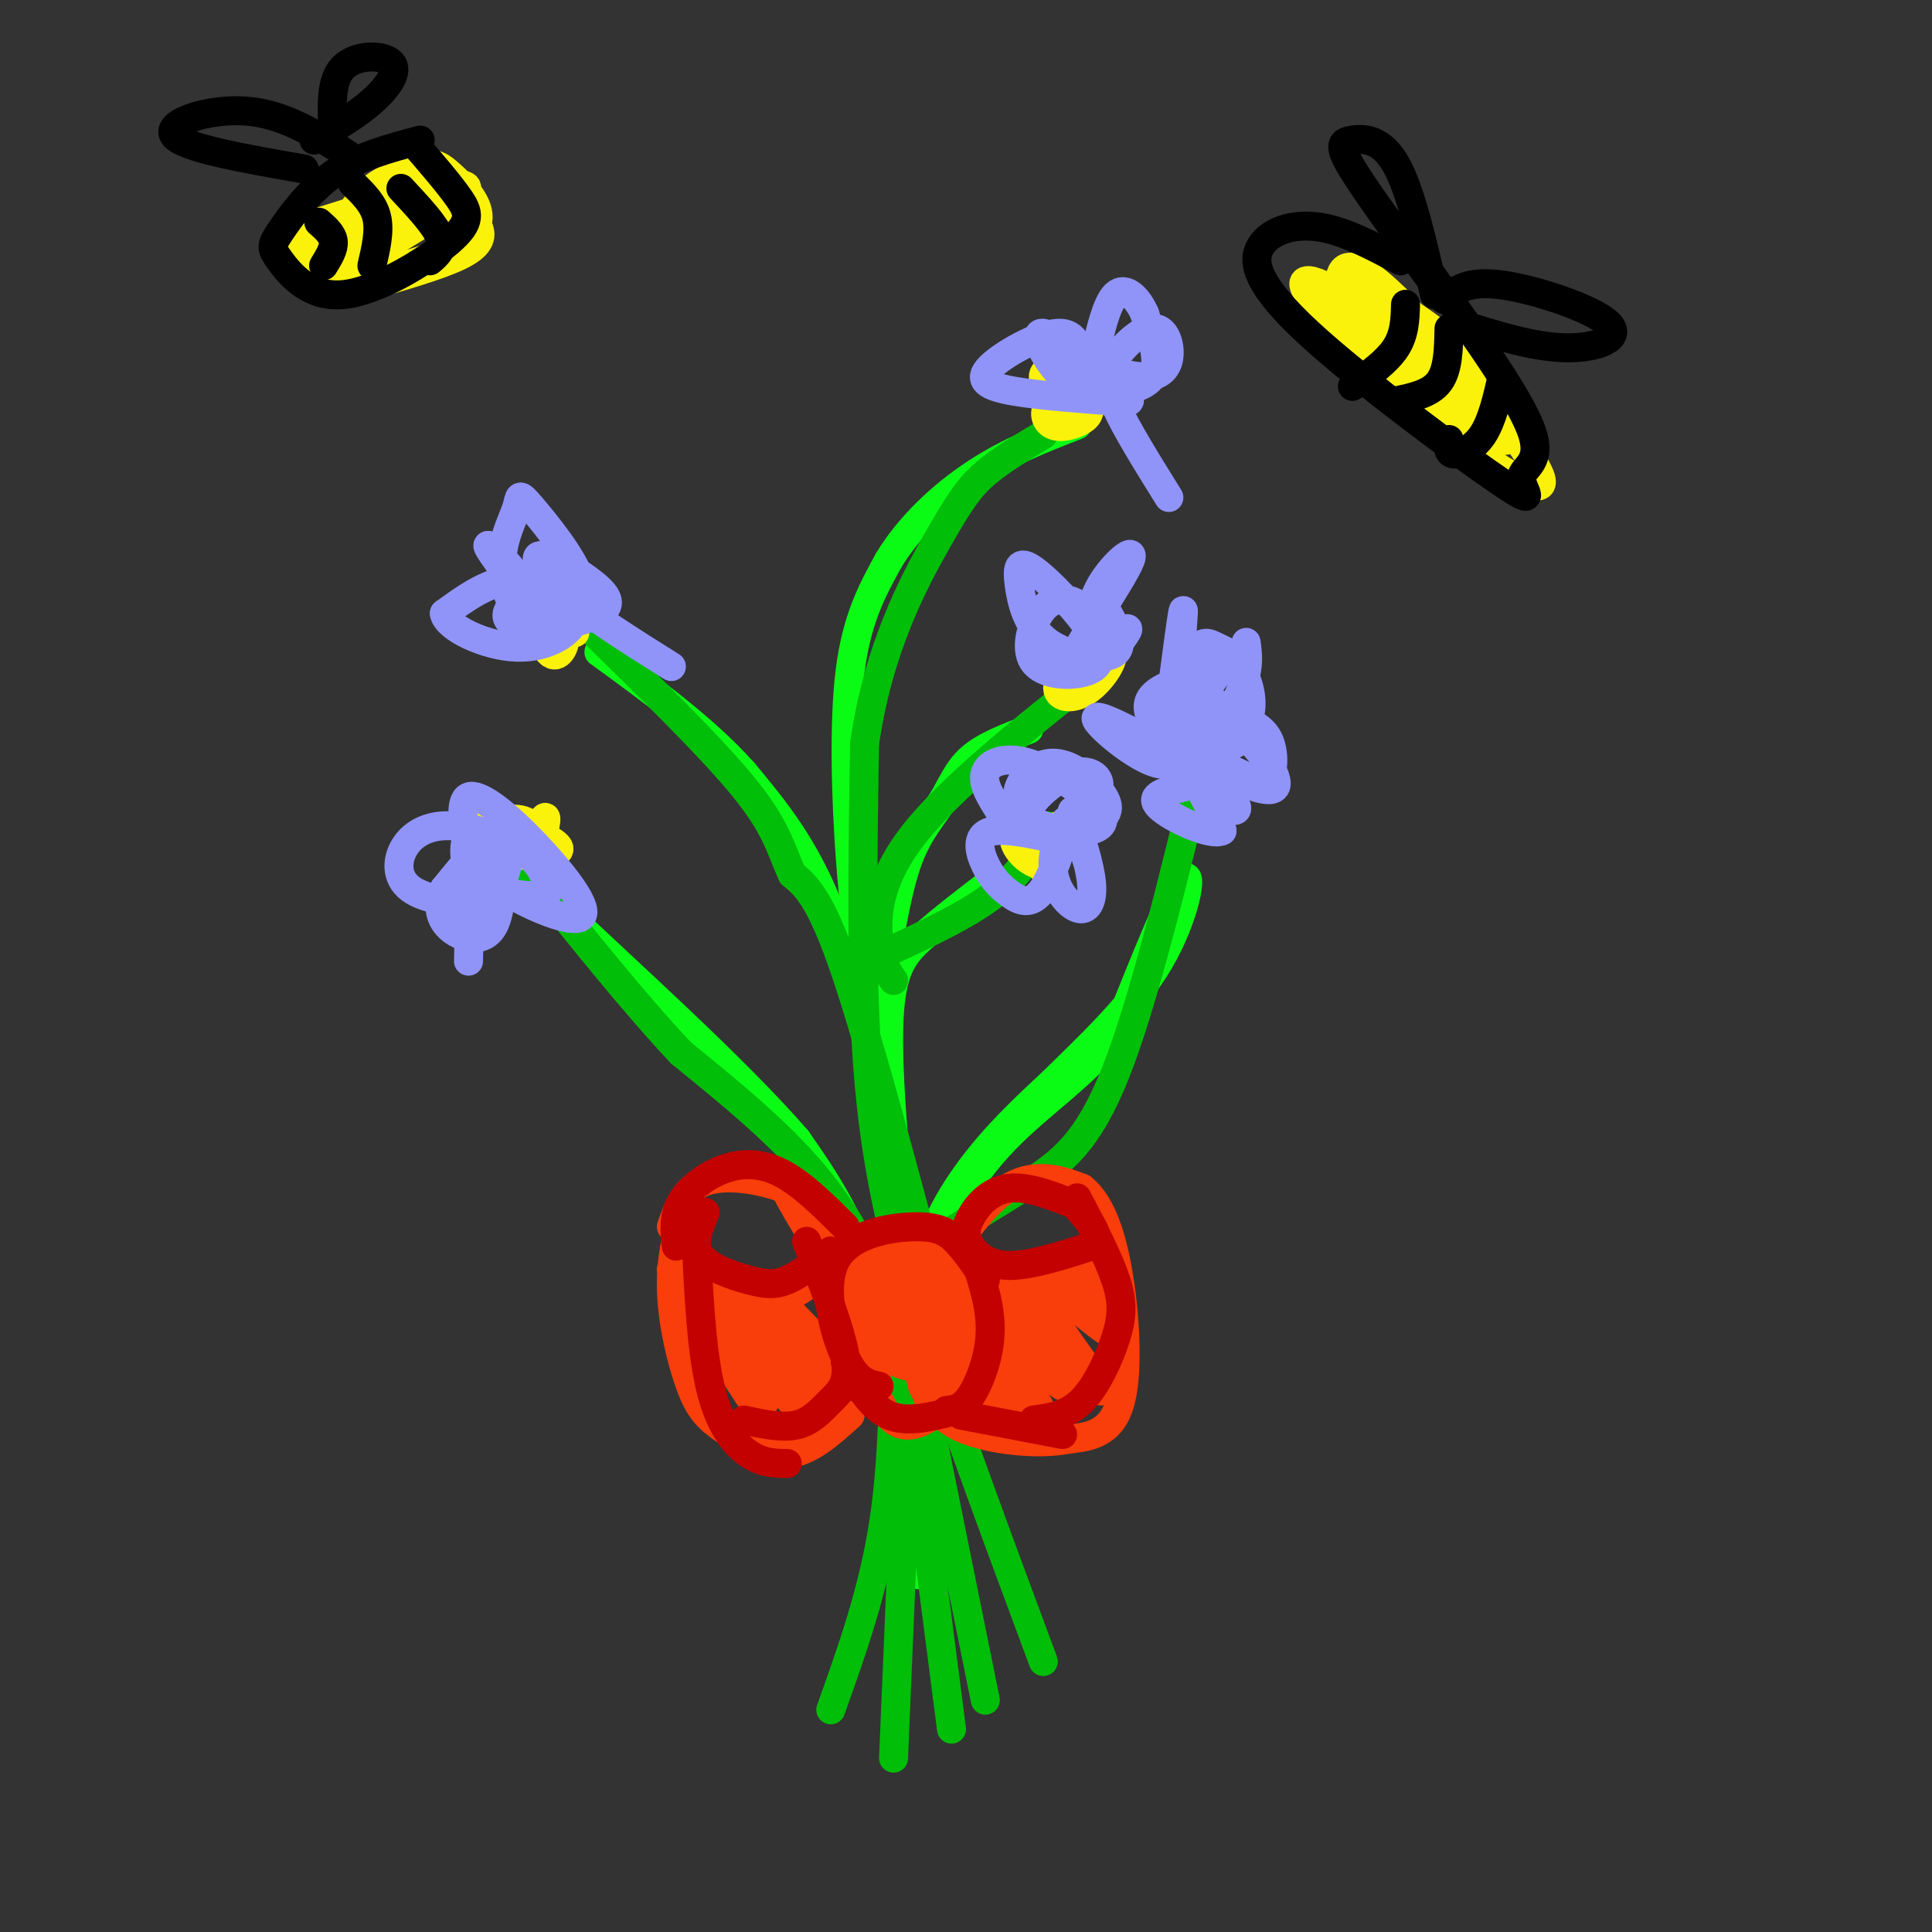 <svg viewBox='0 0 400 400' version='1.1' xmlns='http://www.w3.org/2000/svg' xmlns:xlink='http://www.w3.org/1999/xlink'><rect x="0" y="0" width="400" height="400" fill="#333333" stroke="none"/><g fill='none' stroke='#0AFC15' stroke-width='6' stroke-linecap='round' stroke-linejoin='round'><path d='M190,320c0.000,-20.500 0.000,-41.000 -1,-55c-1.000,-14.000 -3.000,-21.500 -5,-29'/><path d='M184,236c-2.644,-13.667 -6.756,-33.333 -12,-47c-5.244,-13.667 -11.622,-21.333 -18,-29'/><path d='M154,160c-8.000,-9.000 -19.000,-17.000 -30,-25'/><path d='M213,151c-4.571,1.738 -9.143,3.476 -12,6c-2.857,2.524 -4.000,5.833 -6,9c-2.000,3.167 -4.857,6.190 -7,12c-2.143,5.810 -3.571,14.405 -5,23'/><path d='M183,201c-1.000,4.333 -1.000,3.667 -1,3'/><path d='M183,203c-1.399,-0.732 -2.798,-1.464 -4,-5c-1.202,-3.536 -2.208,-9.875 -3,-21c-0.792,-11.125 -1.369,-27.036 0,-38c1.369,-10.964 4.685,-16.982 8,-23'/><path d='M184,116c4.311,-7.133 11.089,-13.467 18,-18c6.911,-4.533 13.956,-7.267 21,-10'/><path d='M206,182c-5.467,4.178 -10.933,8.356 -15,12c-4.067,3.644 -6.733,6.756 -7,19c-0.267,12.244 1.867,33.622 4,55'/><path d='M188,268c1.000,18.833 1.500,38.417 2,58'/><path d='M190,326c-2.417,-21.500 -4.833,-43.000 -9,-58c-4.167,-15.000 -10.083,-23.500 -16,-32'/><path d='M165,236c-12.978,-15.067 -37.422,-36.733 -48,-47c-10.578,-10.267 -7.289,-9.133 -4,-8'/><path d='M194,308c-2.533,-13.867 -5.067,-27.733 -4,-39c1.067,-11.267 5.733,-19.933 11,-27c5.267,-7.067 11.133,-12.533 17,-18'/><path d='M218,224c7.143,-7.048 16.500,-15.667 22,-25c5.500,-9.333 7.143,-19.381 5,-17c-2.143,2.381 -8.071,17.190 -14,32'/><path d='M231,214c-6.408,8.612 -15.429,14.144 -23,22c-7.571,7.856 -13.692,18.038 -17,29c-3.308,10.962 -3.802,22.703 -3,32c0.802,9.297 2.901,16.148 5,23'/></g>
<g fill='none' stroke='#01BE09' stroke-width='6' stroke-linecap='round' stroke-linejoin='round'><path d='M187,268c0.000,0.000 17.000,84.000 17,84'/><path d='M185,265c0.000,0.000 12.000,93.000 12,93'/><path d='M189,269c0.000,0.000 -4.000,95.000 -4,95'/><path d='M185,268c0.083,16.333 0.167,32.667 -2,47c-2.167,14.333 -6.583,26.667 -11,39'/><path d='M192,267c-1.500,0.083 -3.000,0.167 1,13c4.000,12.833 13.500,38.417 23,64'/><path d='M187,276c-4.667,-10.667 -9.333,-21.333 -17,-31c-7.667,-9.667 -18.333,-18.333 -29,-27'/><path d='M141,218c-10.000,-10.667 -20.500,-23.833 -31,-37'/><path d='M195,272c-7.417,-27.917 -14.833,-55.833 -20,-71c-5.167,-15.167 -8.083,-17.583 -11,-20'/><path d='M164,181c-2.511,-5.644 -3.289,-9.756 -10,-18c-6.711,-8.244 -19.356,-20.622 -32,-33'/><path d='M190,274c-4.083,-14.500 -8.167,-29.000 -10,-49c-1.833,-20.000 -1.417,-45.500 -1,-71'/><path d='M179,154c2.786,-19.750 10.250,-33.625 15,-42c4.750,-8.375 6.786,-11.250 10,-14c3.214,-2.750 7.607,-5.375 12,-8'/><path d='M185,203c-1.200,-1.689 -2.400,-3.378 -3,-8c-0.600,-4.622 -0.600,-12.178 7,-22c7.600,-9.822 22.800,-21.911 38,-34'/><path d='M184,197c8.250,-3.833 16.500,-7.667 22,-12c5.500,-4.333 8.250,-9.167 11,-14'/><path d='M190,259c8.111,-4.800 16.222,-9.600 23,-14c6.778,-4.400 12.222,-8.400 18,-23c5.778,-14.600 11.889,-39.800 18,-65'/></g>
<g fill='none' stroke='#F93D0B' stroke-width='6' stroke-linecap='round' stroke-linejoin='round'><path d='M193,262c1.750,4.417 3.500,8.833 3,12c-0.500,3.167 -3.250,5.083 -6,7'/><path d='M198,276c-2.417,3.333 -4.833,6.667 -8,7c-3.167,0.333 -7.083,-2.333 -11,-5'/><path d='M194,259c-2.417,-0.833 -4.833,-1.667 -8,-1c-3.167,0.667 -7.083,2.833 -11,5'/><path d='M176,258c-1.750,3.667 -3.500,7.333 -3,11c0.500,3.667 3.250,7.333 6,11'/><path d='M179,266c-0.504,2.719 -1.008,5.438 2,8c3.008,2.562 9.529,4.968 11,2c1.471,-2.968 -2.108,-11.308 -5,-15c-2.892,-3.692 -5.096,-2.735 -7,0c-1.904,2.735 -3.508,7.249 -1,11c2.508,3.751 9.129,6.741 11,4c1.871,-2.741 -1.007,-11.212 -3,-15c-1.993,-3.788 -3.101,-2.892 -4,-1c-0.899,1.892 -1.588,4.778 -1,8c0.588,3.222 2.454,6.778 4,8c1.546,1.222 2.773,0.111 4,-1'/><path d='M190,275c-0.445,-3.918 -3.558,-13.212 -6,-16c-2.442,-2.788 -4.214,0.929 -4,5c0.214,4.071 2.415,8.495 4,11c1.585,2.505 2.553,3.091 3,1c0.447,-2.091 0.374,-6.859 -1,-11c-1.374,-4.141 -4.048,-7.654 -6,-8c-1.952,-0.346 -3.183,2.474 -2,8c1.183,5.526 4.780,13.757 5,11c0.220,-2.757 -2.937,-16.502 -4,-18c-1.063,-1.498 -0.031,9.251 1,20'/><path d='M180,278c0.809,6.252 2.330,11.882 1,5c-1.330,-6.882 -5.512,-26.276 -6,-25c-0.488,1.276 2.718,23.222 7,32c4.282,8.778 9.641,4.389 15,0'/><path d='M197,290c1.348,-0.088 -2.782,-0.308 -3,-1c-0.218,-0.692 3.478,-1.856 3,-9c-0.478,-7.144 -5.129,-20.270 -6,-17c-0.871,3.270 2.037,22.934 2,27c-0.037,4.066 -3.018,-7.467 -6,-19'/><path d='M187,271c-0.333,-0.500 1.833,7.750 4,16'/><path d='M194,263c4.133,-5.844 8.267,-11.689 12,-15c3.733,-3.311 7.067,-4.089 10,-4c2.933,0.089 5.467,1.044 8,2'/><path d='M224,246c2.631,2.071 5.208,6.250 7,15c1.792,8.750 2.798,22.071 1,29c-1.798,6.929 -6.399,7.464 -11,8'/><path d='M221,298c-5.978,1.200 -15.422,0.200 -21,-2c-5.578,-2.200 -7.289,-5.600 -9,-9'/><path d='M228,262c-12.083,1.583 -24.167,3.167 -30,3c-5.833,-0.167 -5.417,-2.083 -5,-4'/><path d='M224,265c4.679,6.271 9.357,12.541 7,10c-2.357,-2.541 -11.750,-13.894 -11,-13c0.750,0.894 11.644,14.033 10,14c-1.644,-0.033 -15.827,-13.240 -17,-12c-1.173,1.240 10.665,16.926 14,22c3.335,5.074 -1.832,-0.463 -7,-6'/><path d='M220,280c-5.237,-6.726 -14.831,-20.541 -13,-17c1.831,3.541 15.087,24.438 13,24c-2.087,-0.438 -19.518,-22.210 -20,-21c-0.482,1.210 15.986,25.403 16,27c0.014,1.597 -16.424,-19.401 -21,-25c-4.576,-5.599 2.712,4.200 10,14'/><path d='M205,282c4.917,7.238 12.208,18.333 9,15c-3.208,-3.333 -16.917,-21.095 -20,-24c-3.083,-2.905 4.458,9.048 12,21'/><path d='M179,264c-1.869,-4.333 -3.738,-8.667 -7,-12c-3.262,-3.333 -7.917,-5.667 -13,-7c-5.083,-1.333 -10.595,-1.667 -14,0c-3.405,1.667 -4.702,5.333 -6,9'/><path d='M142,249c-1.592,5.563 -3.183,11.126 -3,18c0.183,6.874 2.142,15.059 4,20c1.858,4.941 3.616,6.638 7,9c3.384,2.362 8.396,5.389 13,5c4.604,-0.389 8.802,-4.195 13,-8'/><path d='M169,255c3.827,4.887 7.655,9.774 5,6c-2.655,-3.774 -11.792,-16.208 -11,-14c0.792,2.208 11.512,19.060 14,24c2.488,4.940 -3.256,-2.030 -9,-9'/><path d='M170,259c1.518,0.071 3.036,0.143 2,2c-1.036,1.857 -4.625,5.500 -8,7c-3.375,1.500 -6.536,0.857 -10,-1c-3.464,-1.857 -7.232,-4.929 -11,-8'/><path d='M170,265c4.872,9.944 9.745,19.888 6,18c-3.745,-1.888 -16.107,-15.609 -15,-14c1.107,1.609 15.683,18.549 14,18c-1.683,-0.549 -19.624,-18.585 -23,-21c-3.376,-2.415 7.812,10.793 19,24'/><path d='M171,290c-3.819,-3.087 -22.866,-22.803 -25,-24c-2.134,-1.197 12.645,16.127 19,24c6.355,7.873 4.286,6.295 -4,-3c-8.286,-9.295 -22.788,-26.306 -22,-24c0.788,2.306 16.866,23.928 19,27c2.134,3.072 -9.676,-12.408 -14,-18c-4.324,-5.592 -1.162,-1.296 2,3'/><path d='M146,275c1.833,2.833 5.417,8.417 9,14'/></g>
<g fill='none' stroke='#C30101' stroke-width='6' stroke-linecap='round' stroke-linejoin='round'><path d='M224,250c-5.470,-2.226 -10.941,-4.453 -15,-4c-4.059,0.453 -6.707,3.585 -8,6c-1.293,2.415 -1.233,4.112 0,6c1.233,1.888 3.638,3.968 8,4c4.362,0.032 10.681,-1.984 17,-4'/><path d='M226,258c2.333,-2.000 -0.333,-5.000 -3,-8'/><path d='M223,248c3.232,6.190 6.464,12.381 8,17c1.536,4.619 1.375,7.667 0,12c-1.375,4.333 -3.964,9.952 -7,13c-3.036,3.048 -6.518,3.524 -10,4'/><path d='M202,261c1.600,4.956 3.200,9.911 3,15c-0.200,5.089 -2.200,10.311 -4,13c-1.800,2.689 -3.400,2.844 -5,3'/><path d='M220,297c0.000,0.000 -21.000,-4.000 -21,-4'/><path d='M204,265c-2.006,-2.979 -4.013,-5.959 -6,-8c-1.987,-2.041 -3.955,-3.145 -9,-3c-5.045,0.145 -13.166,1.539 -16,7c-2.834,5.461 -0.381,14.989 2,20c2.381,5.011 4.691,5.506 7,6'/><path d='M198,292c-5.083,1.333 -10.167,2.667 -14,1c-3.833,-1.667 -6.417,-6.333 -9,-11'/><path d='M167,257c3.577,9.280 7.155,18.560 8,24c0.845,5.440 -1.042,7.042 -3,9c-1.958,1.958 -3.988,4.274 -7,5c-3.012,0.726 -7.006,-0.137 -11,-1'/><path d='M172,259c-3.202,2.440 -6.405,4.881 -9,6c-2.595,1.119 -4.583,0.917 -8,0c-3.417,-0.917 -8.262,-2.548 -10,-5c-1.738,-2.452 -0.369,-5.726 1,-9'/><path d='M175,254c-4.399,-4.381 -8.798,-8.762 -13,-11c-4.202,-2.238 -8.208,-2.333 -12,-1c-3.792,1.333 -7.369,4.095 -9,7c-1.631,2.905 -1.315,5.952 -1,9'/><path d='M144,254c0.556,12.422 1.111,24.844 3,33c1.889,8.156 5.111,12.044 8,14c2.889,1.956 5.444,1.978 8,2'/></g>
<g fill='none' stroke='#FBF20B' stroke-width='6' stroke-linecap='round' stroke-linejoin='round'><path d='M111,172c1.106,-1.954 2.213,-3.907 2,-2c-0.213,1.907 -1.744,7.675 -2,8c-0.256,0.325 0.764,-4.794 -1,-7c-1.764,-2.206 -6.313,-1.499 -8,0c-1.687,1.499 -0.511,3.791 2,5c2.511,1.209 6.358,1.335 9,1c2.642,-0.335 4.079,-1.131 1,-3c-3.079,-1.869 -10.675,-4.811 -14,-5c-3.325,-0.189 -2.379,2.375 -1,4c1.379,1.625 3.189,2.313 5,3'/><path d='M104,176c2.333,0.167 5.667,-0.917 9,-2'/><path d='M119,131c-1.174,-3.542 -2.348,-7.085 -4,-8c-1.652,-0.915 -3.781,0.796 -5,3c-1.219,2.204 -1.528,4.901 1,6c2.528,1.099 7.893,0.601 8,-3c0.107,-3.601 -5.043,-10.305 -7,-9c-1.957,1.305 -0.719,10.621 1,14c1.719,3.379 3.920,0.823 4,-2c0.080,-2.823 -1.960,-5.911 -4,-9'/><path d='M229,83c0.665,-1.453 1.331,-2.906 -1,-3c-2.331,-0.094 -7.658,1.171 -10,3c-2.342,1.829 -1.699,4.221 0,5c1.699,0.779 4.455,-0.054 6,-1c1.545,-0.946 1.878,-2.006 1,-4c-0.878,-1.994 -2.967,-4.921 -5,-6c-2.033,-1.079 -4.009,-0.308 -4,1c0.009,1.308 2.005,3.154 4,5'/><path d='M225,137c0.802,-2.073 1.604,-4.147 0,-3c-1.604,1.147 -5.616,5.514 -6,8c-0.384,2.486 2.858,3.093 6,1c3.142,-2.093 6.183,-6.884 5,-8c-1.183,-1.116 -6.592,1.442 -12,4'/><path d='M216,180c-0.232,-3.946 -0.464,-7.893 -2,-9c-1.536,-1.107 -4.375,0.625 -4,3c0.375,2.375 3.964,5.393 6,5c2.036,-0.393 2.518,-4.196 3,-8'/><path d='M250,152c-4.426,-0.631 -8.853,-1.262 -10,0c-1.147,1.262 0.985,4.415 3,6c2.015,1.585 3.911,1.600 6,0c2.089,-1.600 4.370,-4.815 5,-7c0.630,-2.185 -0.391,-3.338 -2,-3c-1.609,0.338 -3.804,2.169 -6,4'/></g>
<g fill='none' stroke='#9094F9' stroke-width='6' stroke-linecap='round' stroke-linejoin='round'><path d='M258,133c0.417,2.982 0.833,5.964 -2,12c-2.833,6.036 -8.917,15.125 -11,10c-2.083,-5.125 -0.167,-24.464 0,-28c0.167,-3.536 -1.417,8.732 -3,21'/><path d='M242,148c0.762,5.850 4.168,9.976 4,7c-0.168,-2.976 -3.911,-13.056 -4,-12c-0.089,1.056 3.476,13.246 0,15c-3.476,1.754 -13.993,-6.927 -15,-9c-1.007,-2.073 7.497,2.464 16,7'/><path d='M243,156c0.352,-1.041 -6.768,-7.145 -5,-11c1.768,-3.855 12.425,-5.462 16,-7c3.575,-1.538 0.069,-3.008 -2,-4c-2.069,-0.992 -2.702,-1.508 -5,1c-2.298,2.508 -6.262,8.039 -5,12c1.262,3.961 7.750,6.353 11,7c3.250,0.647 3.263,-0.451 4,-2c0.737,-1.549 2.197,-3.549 2,-7c-0.197,-3.451 -2.053,-8.352 -5,-7c-2.947,1.352 -6.985,8.958 -6,14c0.985,5.042 6.992,7.521 13,10'/><path d='M261,162c2.713,-0.015 2.994,-5.054 2,-8c-0.994,-2.946 -3.263,-3.800 -5,-5c-1.737,-1.200 -2.941,-2.747 -5,-3c-2.059,-0.253 -4.972,0.787 -6,3c-1.028,2.213 -0.173,5.600 4,9c4.173,3.400 11.662,6.812 13,5c1.338,-1.812 -3.475,-8.848 -8,-12c-4.525,-3.152 -8.760,-2.419 -11,-2c-2.240,0.419 -2.484,0.524 -2,3c0.484,2.476 1.697,7.324 5,11c3.303,3.676 8.697,6.182 8,4c-0.697,-2.182 -7.485,-9.052 -9,-9c-1.515,0.052 2.242,7.026 6,14'/><path d='M253,172c-2.178,1.244 -10.622,-2.644 -13,-5c-2.378,-2.356 1.311,-3.178 5,-4'/><path d='M227,165c0.471,-1.429 0.941,-2.859 0,-4c-0.941,-1.141 -3.294,-1.995 -7,0c-3.706,1.995 -8.763,6.838 -7,9c1.763,2.162 10.348,1.643 14,0c3.652,-1.643 2.370,-4.409 0,-7c-2.370,-2.591 -5.829,-5.005 -9,-5c-3.171,0.005 -6.056,2.430 -7,5c-0.944,2.570 0.052,5.286 3,7c2.948,1.714 7.848,2.426 11,2c3.152,-0.426 4.556,-1.991 2,-5c-2.556,-3.009 -9.073,-7.464 -14,-9c-4.927,-1.536 -8.265,-0.153 -9,2c-0.735,2.153 1.132,5.077 3,8'/><path d='M207,168c4.210,2.809 13.236,5.833 13,6c-0.236,0.167 -9.732,-2.522 -14,-2c-4.268,0.522 -3.306,4.256 -2,7c1.306,2.744 2.957,4.497 5,6c2.043,1.503 4.477,2.756 7,-1c2.523,-3.756 5.135,-12.520 5,-14c-0.135,-1.480 -3.015,4.325 -3,9c0.015,4.675 2.927,8.220 5,9c2.073,0.780 3.307,-1.206 3,-5c-0.307,-3.794 -2.153,-9.397 -4,-15'/><path d='M222,168c-0.167,-0.833 1.417,4.583 3,10'/><path d='M227,130c-1.039,-1.919 -2.079,-3.838 -4,-5c-1.921,-1.162 -4.724,-1.568 -7,1c-2.276,2.568 -4.023,8.111 -2,11c2.023,2.889 7.818,3.123 11,2c3.182,-1.123 3.751,-3.602 1,-8c-2.751,-4.398 -8.823,-10.714 -12,-13c-3.177,-2.286 -3.460,-0.540 -3,3c0.460,3.540 1.662,8.876 6,12c4.338,3.124 11.811,4.035 14,2c2.189,-2.035 -0.905,-7.018 -4,-12'/><path d='M227,123c1.856,-4.820 8.498,-10.869 7,-7c-1.498,3.869 -11.134,17.657 -12,21c-0.866,3.343 7.038,-3.759 10,-6c2.962,-2.241 0.981,0.380 -1,3'/><path d='M224,76c-0.527,-3.615 -1.055,-7.229 -5,-7c-3.945,0.229 -11.308,4.303 -14,7c-2.692,2.697 -0.714,4.018 5,5c5.714,0.982 15.164,1.624 20,2c4.836,0.376 5.057,0.487 1,-3c-4.057,-3.487 -12.391,-10.573 -15,-11c-2.609,-0.427 0.507,5.803 4,9c3.493,3.197 7.364,3.361 11,3c3.636,-0.361 7.039,-1.246 8,-4c0.961,-2.754 -0.519,-7.377 -2,-12'/><path d='M237,65c-1.442,-3.376 -4.048,-5.816 -6,-4c-1.952,1.816 -3.248,7.889 -4,11c-0.752,3.111 -0.958,3.260 1,4c1.958,0.740 6.079,2.070 9,2c2.921,-0.070 4.642,-1.541 5,-4c0.358,-2.459 -0.646,-5.907 -3,-6c-2.354,-0.093 -6.057,3.167 -8,6c-1.943,2.833 -2.127,5.238 0,10c2.127,4.762 6.563,11.881 11,19'/><path d='M110,130c0.732,-2.011 1.464,-4.021 -1,-8c-2.464,-3.979 -8.125,-9.926 -8,-9c0.125,0.926 6.037,8.725 9,12c2.963,3.275 2.977,2.025 5,1c2.023,-1.025 6.053,-1.826 5,-6c-1.053,-4.174 -7.191,-11.722 -10,-15c-2.809,-3.278 -2.290,-2.287 -3,0c-0.710,2.287 -2.648,5.868 -3,10c-0.352,4.132 0.884,8.814 3,11c2.116,2.186 5.114,1.875 8,1c2.886,-0.875 5.662,-2.312 4,-4c-1.662,-1.688 -7.760,-3.625 -13,-3c-5.240,0.625 -9.620,3.813 -14,7'/><path d='M92,127c0.423,2.938 8.481,6.783 15,7c6.519,0.217 11.499,-3.193 12,-6c0.501,-2.807 -3.477,-5.012 -7,-5c-3.523,0.012 -6.590,2.242 -7,4c-0.410,1.758 1.837,3.043 6,3c4.163,-0.043 10.243,-1.415 13,-3c2.757,-1.585 2.193,-3.384 -1,-6c-3.193,-2.616 -9.013,-6.051 -11,-6c-1.987,0.051 -0.139,3.586 5,8c5.139,4.414 13.570,9.707 22,15'/><path d='M97,199c0.217,-10.562 0.435,-21.124 0,-24c-0.435,-2.876 -1.521,1.934 0,5c1.521,3.066 5.650,4.388 9,5c3.350,0.612 5.921,0.515 7,0c1.079,-0.515 0.666,-1.446 0,-3c-0.666,-1.554 -1.586,-3.731 -5,-6c-3.414,-2.269 -9.323,-4.631 -14,-5c-4.677,-0.369 -8.124,1.253 -10,4c-1.876,2.747 -2.183,6.618 1,9c3.183,2.382 9.856,3.274 14,2c4.144,-1.274 5.760,-4.712 6,-7c0.240,-2.288 -0.897,-3.424 -2,-4c-1.103,-0.576 -2.172,-0.593 -4,1c-1.828,1.593 -4.414,4.797 -7,8'/><path d='M92,184c-1.368,2.803 -1.290,5.810 1,8c2.290,2.190 6.790,3.564 9,0c2.210,-3.564 2.128,-12.064 0,-15c-2.128,-2.936 -6.302,-0.306 -2,4c4.302,4.306 17.081,10.288 20,9c2.919,-1.288 -4.022,-9.847 -10,-16c-5.978,-6.153 -10.994,-9.901 -13,-9c-2.006,0.901 -1.003,6.450 0,12'/></g>
<g fill='none' stroke='#FBF20B' stroke-width='6' stroke-linecap='round' stroke-linejoin='round'><path d='M312,80c-9.567,-7.472 -19.134,-14.944 -25,-18c-5.866,-3.056 -8.032,-1.695 -10,-1c-1.968,0.695 -3.740,0.723 -2,4c1.740,3.277 6.991,9.803 18,19c11.009,9.197 27.775,21.064 26,15c-1.775,-6.064 -22.092,-30.059 -32,-39c-9.908,-8.941 -9.408,-2.830 -10,0c-0.592,2.830 -2.275,2.377 -2,5c0.275,2.623 2.507,8.321 9,13c6.493,4.679 17.246,8.340 28,12'/><path d='M312,90c0.984,-3.127 -10.556,-16.944 -19,-24c-8.444,-7.056 -13.792,-7.350 -17,-7c-3.208,0.350 -4.277,1.343 -4,4c0.277,2.657 1.900,6.978 10,13c8.100,6.022 22.676,13.744 28,15c5.324,1.256 1.397,-3.956 -2,-8c-3.397,-4.044 -6.263,-6.921 -12,-11c-5.737,-4.079 -14.343,-9.359 -19,-11c-4.657,-1.641 -5.364,0.359 3,8c8.364,7.641 25.799,20.924 27,20c1.201,-0.924 -13.830,-16.057 -24,-24c-10.170,-7.943 -15.477,-8.698 -12,-4c3.477,4.698 15.739,14.849 28,25'/><path d='M299,86c7.372,6.043 11.801,8.651 3,2c-8.801,-6.651 -30.831,-22.560 -31,-23c-0.169,-0.440 21.523,14.589 29,20c7.477,5.411 0.738,1.206 -6,-3'/><path d='M91,43c-0.045,-3.027 -0.090,-6.055 -3,-7c-2.910,-0.945 -8.684,0.192 -13,5c-4.316,4.808 -7.173,13.288 -7,17c0.173,3.712 3.375,2.658 9,1c5.625,-1.658 13.674,-3.918 18,-6c4.326,-2.082 4.928,-3.985 4,-6c-0.928,-2.015 -3.388,-4.141 -5,-6c-1.612,-1.859 -2.377,-3.449 -9,0c-6.623,3.449 -19.104,11.939 -19,15c0.104,3.061 12.792,0.694 21,-2c8.208,-2.694 11.934,-5.716 12,-9c0.066,-3.284 -3.529,-6.830 -6,-9c-2.471,-2.170 -3.817,-2.963 -8,0c-4.183,2.963 -11.203,9.682 -15,14c-3.797,4.318 -4.371,6.234 -4,7c0.371,0.766 1.685,0.383 3,0'/><path d='M69,57c6.548,-3.457 21.417,-12.099 26,-16c4.583,-3.901 -1.122,-3.062 -9,-1c-7.878,2.062 -17.931,5.348 -23,7c-5.069,1.652 -5.154,1.672 -2,3c3.154,1.328 9.546,3.964 15,1c5.454,-2.964 9.968,-11.529 9,-11c-0.968,0.529 -7.420,10.151 -12,14c-4.580,3.849 -7.290,1.924 -10,0'/></g>
<g fill='none' stroke='#000000' stroke-width='6' stroke-linecap='round' stroke-linejoin='round'><path d='M83,39c3.500,3.750 7.000,7.500 8,10c1.000,2.500 -0.500,3.750 -2,5'/><path d='M73,38c2.167,2.083 4.333,4.167 5,7c0.667,2.833 -0.167,6.417 -1,10'/><path d='M66,46c1.417,1.250 2.833,2.500 3,4c0.167,1.500 -0.917,3.250 -2,5'/><path d='M87,29c-6.422,1.705 -12.844,3.409 -18,7c-5.156,3.591 -9.046,9.067 -11,12c-1.954,2.933 -1.971,3.322 0,6c1.971,2.678 5.930,7.646 13,7c7.070,-0.646 17.250,-6.905 22,-11c4.750,-4.095 4.072,-6.027 2,-9c-2.072,-2.973 -5.536,-6.986 -9,-11'/><path d='M72,32c-6.600,-4.200 -13.200,-8.400 -21,-9c-7.800,-0.600 -16.800,2.400 -15,5c1.800,2.600 14.400,4.800 27,7'/><path d='M69,28c-0.333,-5.613 -0.667,-11.226 2,-14c2.667,-2.774 8.333,-2.708 10,-1c1.667,1.708 -0.667,5.060 -4,8c-3.333,2.940 -7.667,5.470 -12,8'/><path d='M291,63c-0.083,3.083 -0.167,6.167 -2,9c-1.833,2.833 -5.417,5.417 -9,8'/><path d='M300,68c-0.083,4.250 -0.167,8.500 -2,11c-1.833,2.500 -5.417,3.250 -9,4'/><path d='M311,78c-1.044,4.556 -2.089,9.111 -4,12c-1.911,2.889 -4.689,4.111 -6,4c-1.311,-0.111 -1.156,-1.556 -1,-3'/><path d='M290,54c-5.843,-3.118 -11.686,-6.235 -17,-7c-5.314,-0.765 -10.101,0.824 -12,4c-1.899,3.176 -0.912,7.939 10,18c10.912,10.061 31.750,25.418 40,31c8.250,5.582 3.914,1.387 4,-1c0.086,-2.387 4.596,-2.968 2,-10c-2.596,-7.032 -12.298,-20.516 -22,-34'/><path d='M299,62c2.446,-1.994 4.893,-3.988 12,-3c7.107,0.988 18.875,4.958 22,8c3.125,3.042 -2.393,5.155 -9,5c-6.607,-0.155 -14.304,-2.577 -22,-5'/><path d='M297,61c-2.464,-10.810 -4.929,-21.619 -8,-27c-3.071,-5.381 -6.750,-5.333 -9,-5c-2.250,0.333 -3.071,0.952 0,6c3.071,5.048 10.036,14.524 17,24'/></g>
</svg>